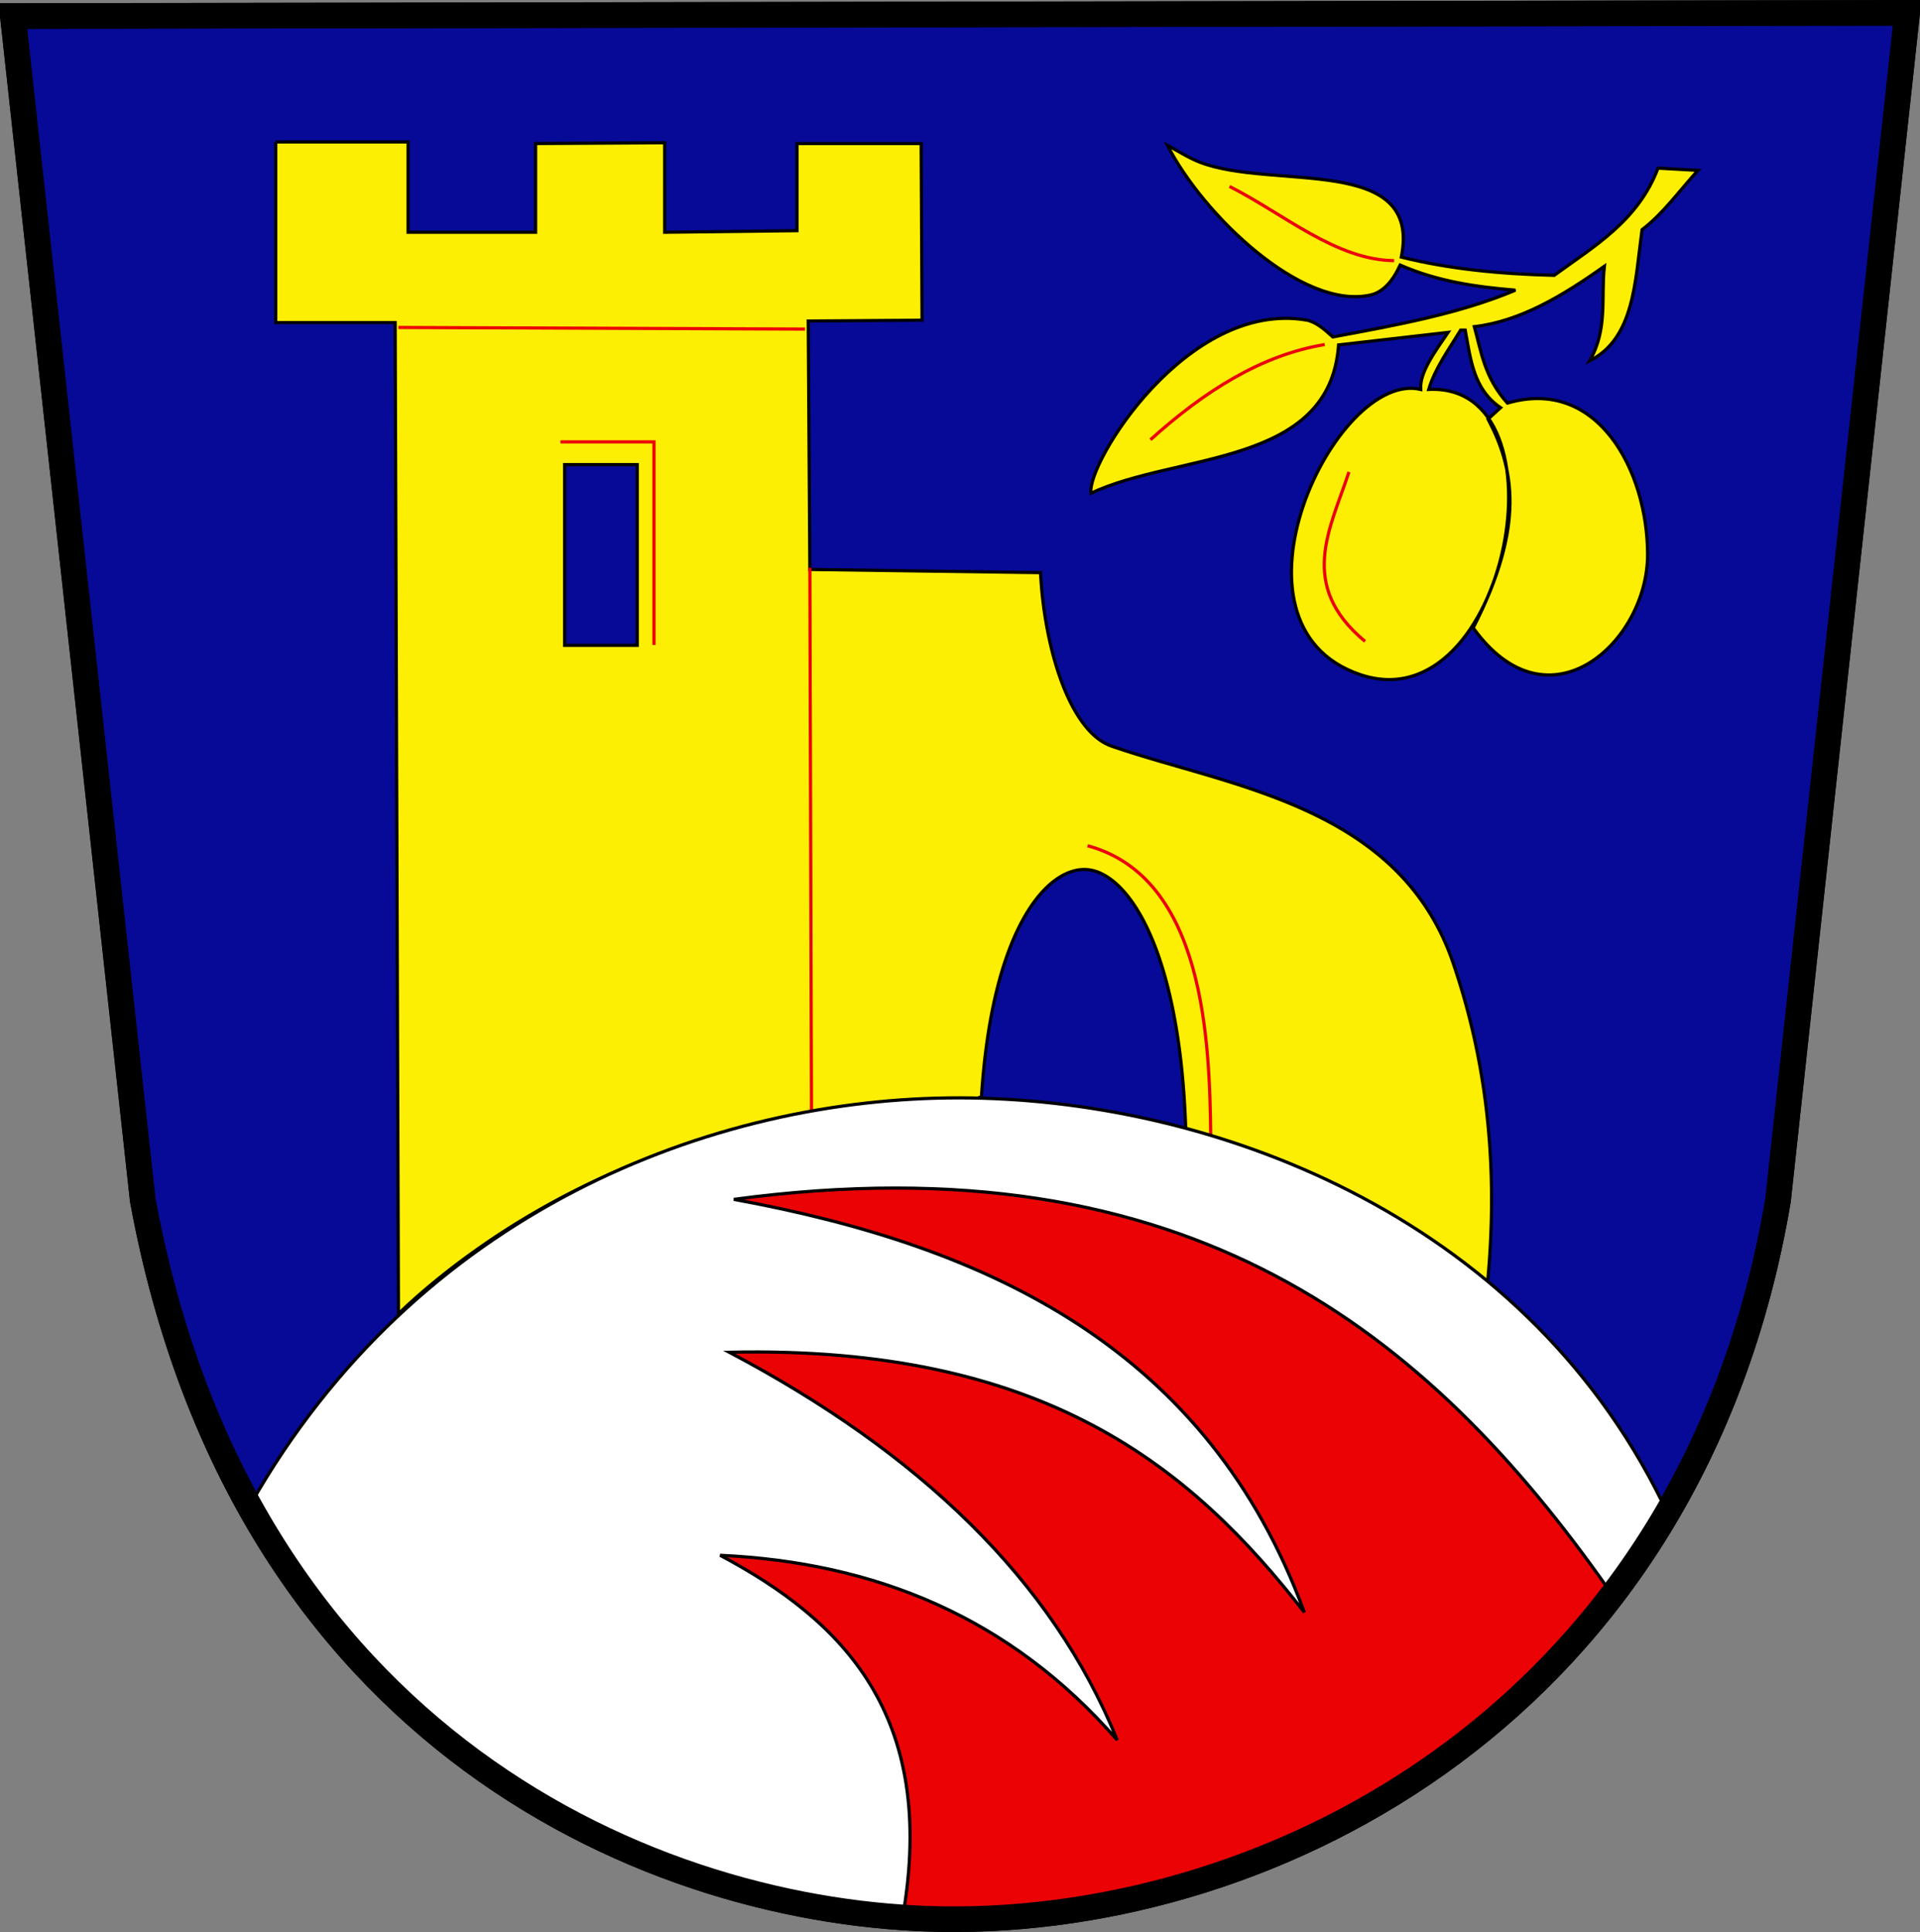 <svg xmlns="http://www.w3.org/2000/svg" width="601.003" height="604.861"><rect width="100%" height="100%" fill="#808080" stroke="none"/><g style="display:inline"><path style="fill:#070a97;fill-opacity:1;stroke:#000;stroke-width:8;stroke-linecap:butt;stroke-linejoin:miter;stroke-miterlimit:4;stroke-opacity:1;stroke-dasharray:none" d="M0 .98 592.96-.03l-40.407 371.736C525.598 531.475 395.047 598.163 291.428 596.78c-90.47-1.208-219.673-55.903-250.777-225.126z" transform="translate(4 4.06)"/></g><g style="display:inline"><path style="fill:#fcef03;fill-opacity:1;stroke:#000;stroke-width:1px;stroke-linecap:butt;stroke-linejoin:miter;stroke-opacity:1" d="M82.313 40.375v56.563h37.374l1.032 310.125.281-.094c2.288-2.144 4.609-4.286 7-6.344a230.143 230.143 0 0 1 16.875-13.187 239.167 239.167 0 0 1 18.281-11.782 247.642 247.642 0 0 1 19.594-10.25 255.213 255.213 0 0 1 31.563-12.281 264.007 264.007 0 0 1 11.062-3.219 268.977 268.977 0 0 1 22.781-5.031 271.023 271.023 0 0 1 11.688-1.812c3.933-.518 7.911-.933 11.906-1.282 3.995-.349 8.012-.635 12.063-.812 4.05-.177 8.117-.25 12.218-.25 1.057 0 2.103.05 3.156.062l4.032-1.5c3.466-53.931 21.25-72.428 33.437-71.062 12.3 1.378 28.587 24.368 30.5 81.062l3.063 1.657c2.522.712 5.047 1.404 7.531 2.187a255.213 255.213 0 0 1 31.563 12.281 247.642 247.642 0 0 1 19.593 10.25 239.777 239.777 0 0 1 18.313 11.782c4.978 3.536 9.687 7.32 14.312 11.187 3.992-40.582-1.164-73.353-10.687-101.25-16.874-49.431-70.229-55.107-106.875-67.844-13.5-4.692-21.171-31.72-22.25-54.312l-72.219-1-.5-77.781 35.625-.25-.281-55.313h-38.875v27.281l-41.406.5V40.625l-40.407.25v27.781H123.75V40.375H82.312zm90.437 101.031h22.719v56.563H172.75v-56.563z" transform="translate(4 4.06)"/><path style="fill:none;stroke:#eb0206;stroke-width:1px;stroke-linecap:butt;stroke-linejoin:miter;stroke-opacity:1" d="M171.429 134.286h29.285v63.571M336.429 260.714c36.656 9.923 38.223 61.1 38.571 91.429M120.713 98.46l127.28.504M249.508 173.716l.505 170.715" transform="translate(4 4.06)"/><path style="fill:#fff;fill-opacity:1;stroke:#000;stroke-width:1px;stroke-linecap:butt;stroke-linejoin:miter;stroke-opacity:1" d="M74.286 467.143c104.091 173.973 352.874 174.04 442.143-.714-44.67-90.966-142.308-126.682-220.001-126.787-77.56-.104-169.994 35.583-222.142 127.5z" transform="translate(4 4.06)"/><path style="fill:#eb0205;fill-opacity:1;stroke:#000;stroke-width:1px;stroke-linecap:butt;stroke-linejoin:miter;stroke-opacity:1" d="M278.571 596.071c10.95-63.086-18.757-92.795-57.142-113.214 48.374 2.236 90.714 19.285 124.285 57.857-20.304-50.214-62.073-90.066-121.428-121.428 98.252-2.157 144.384 35.608 180 81.428-30.096-81.817-97.56-114.464-178.572-129.285 142.945-19.192 217.44 42.143 273.572 121.785-52.81 68.297-120.924 112.415-220.715 102.857z" transform="translate(4 4.06)"/><path d="M527.5 49.286 515 48.57c-6.222 16.462-19.891 24.41-32.5 33.572-16.807-.409-32.95-1.98-47.857-5.714 6.543-32.43-40.332-20.861-63.093-29.72-3.546-1.38-6.769-3.478-10.121-5.28 11.183 21.837 42.232 51.692 63.57 46.87 3.716-.84 6.806-3.993 9.287-9.37 12.024 5.24 24.047 6.85 36.071 7.857-17.41 7.362-37.303 10.962-57.143 14.643-2.812-2.539-5.462-4.82-8.39-5.307-37.316-6.204-68.77 44.976-67.324 54.235 26.861-12.692 74.831-8.18 77.5-46.428L449.286 100c-4.224 6.226-8.942 12.55-8.572 17.857-26.64-6.301-65.062 73.662-18.928 89.286 46.133 15.623 66.045-91.421 21.428-89.286 1.949-6.537 6.266-12.481 10-18.571h1.429c1.695 9.026 2.502 18.467 11.071 24.285l-3.928 3.572c8.018 15.163 11.845 33.228-4.643 65.357 23.57 32.832 54.647 4.46 54.592-23.035-.052-26.111-15.597-55.626-43.878-47.322-7.16-7.976-8.168-15.953-10.357-23.929 14.435-1.704 27.693-9.686 40.714-18.928-1.123 9.88 1.14 19.762-4.643 29.643 14.059-7.09 14.223-24.866 16.429-41.072 6.607-5.03 11.74-12.272 17.5-18.571z" style="fill:#fcef03;fill-opacity:1;stroke:#000;stroke-width:1px;stroke-linecap:butt;stroke-linejoin:miter;stroke-opacity:1;opacity:1" transform="translate(4 4.06)"/><path d="M436.386 81.602c-18.249-.21-34.471-14.606-51.518-23.233M414.668 107.866c-19.67 3.24-37.566 14.467-54.549 29.8M422.244 147.767c-5.767 17.678-16.253 35.356 5.05 53.033" style="fill:none;stroke:#eb0206;stroke-width:1px;stroke-linecap:butt;stroke-linejoin:miter;stroke-opacity:1"/></g><g style="display:inline"><path style="fill:none;stroke:#000;stroke-width:8;stroke-linecap:butt;stroke-linejoin:miter;stroke-miterlimit:4;stroke-opacity:1;stroke-dasharray:none" d="m.043.95 592.96-1.01-40.407 371.737C525.641 531.446 395.09 598.135 291.471 596.752c-90.47-1.207-219.673-55.903-250.777-225.126z" transform="translate(4 4.06)"/></g></svg>